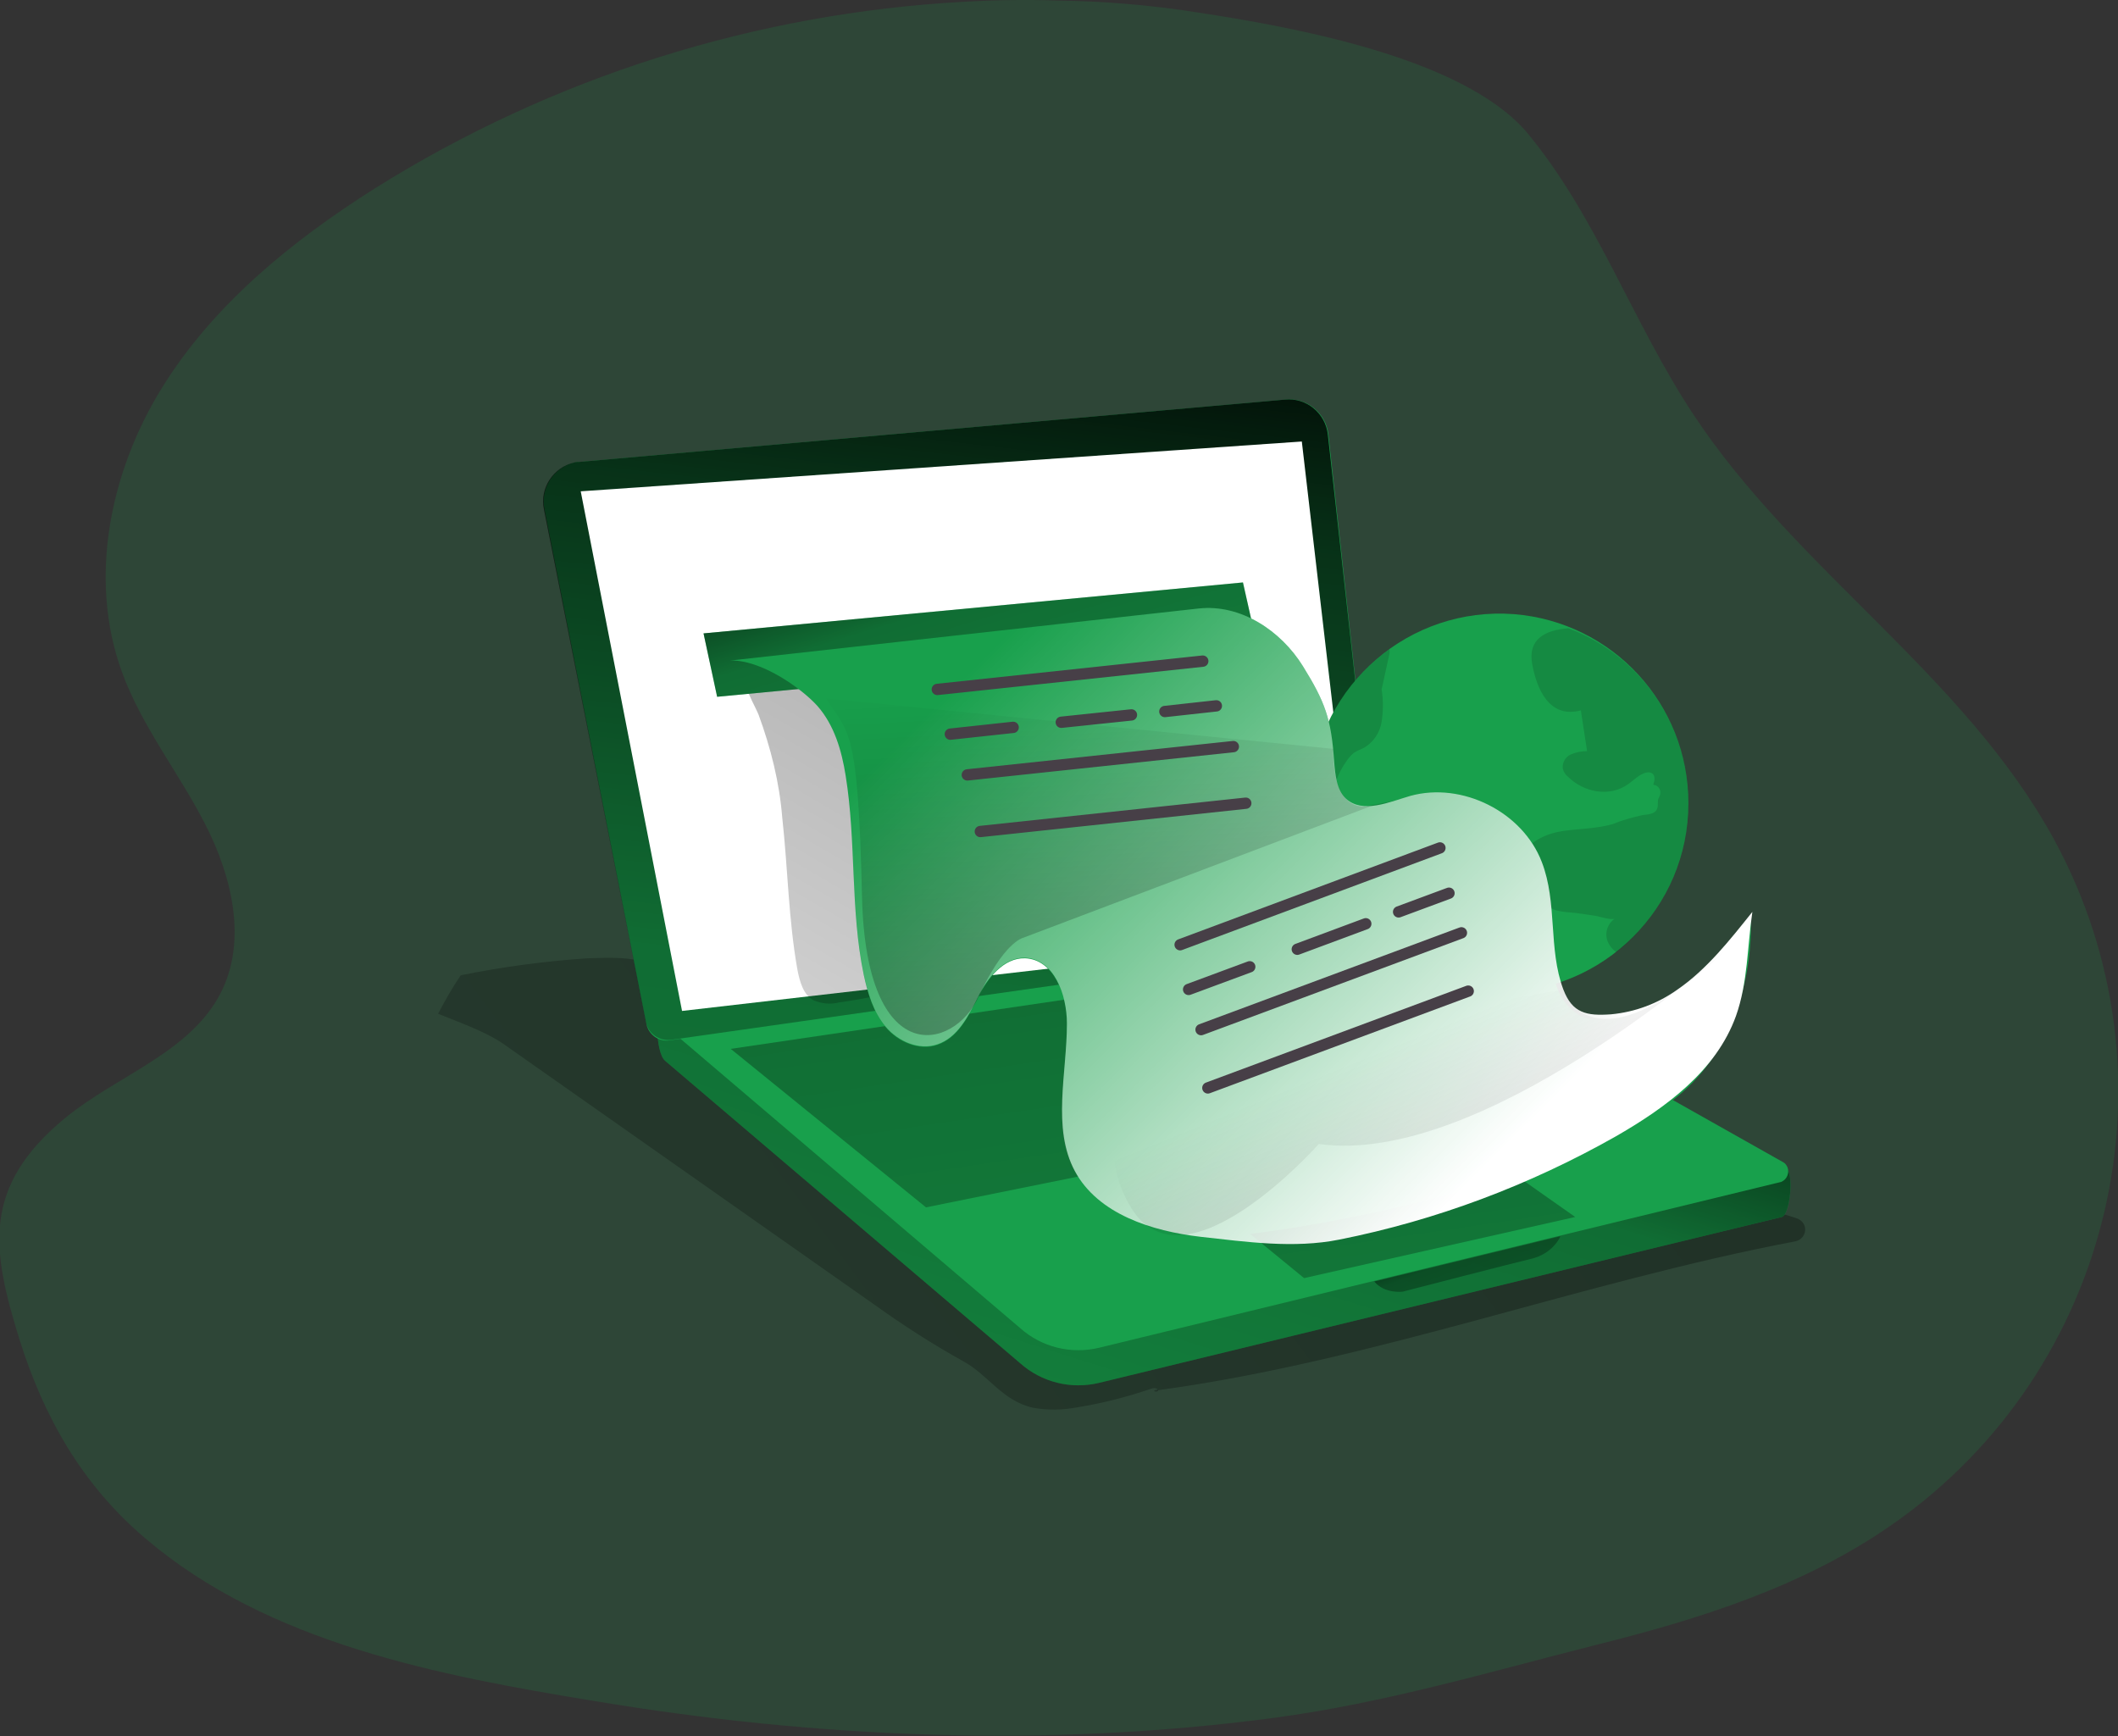 <?xml version="1.0" encoding="utf-8"?>
<!-- Generator: Adobe Illustrator 24.3.0, SVG Export Plug-In . SVG Version: 6.00 Build 0)  -->
<svg version="1.1" id="Layer_1" xmlns="http://www.w3.org/2000/svg" xmlns:xlink="http://www.w3.org/1999/xlink" x="0px" y="0px"
	 viewBox="0 0 374.2 306.7" style="enable-background:new 0 0 374.2 306.7;" xml:space="preserve">
<rect x="0" y="0" width="374.2" height="306.7" fill="#333333" stroke="none"/>
<style type="text/css">
	.st0{opacity:0.18;fill:#18A04C;enable-background:new    ;}
	.st1{fill:url(#SVGID_1_);}
	.st2{fill:url(#SVGID_2_);}
	.st3{fill:#18A04C;}
	.st4{fill:url(#SVGID_3_);}
	.st5{fill:url(#SVGID_4_);}
	.st6{fill:url(#SVGID_5_);}
	.st7{fill:url(#SVGID_6_);}
	.st8{fill:url(#SVGID_7_);}
	.st9{fill:#FFFFFF;}
	.st10{opacity:0.14;fill:#020202;enable-background:new    ;}
	.st11{fill:url(#SVGID_8_);}
	.st12{fill:url(#SVGID_9_);}
	.st13{fill:url(#SVGID_10_);}
	.st14{fill:url(#SVGID_11_);}
	.st15{fill:none;}
	.st16{fill:none;stroke:#473F47;stroke-width:2;stroke-linecap:round;stroke-linejoin:round;}
	.st17{opacity:0.45;fill:url(#SVGID_12_);enable-background:new    ;}
</style>
<path class="st0" d="M170.5,0.3c-37,2-72.9,13.3-104.3,33c-14.7,9.3-28.6,20.6-37.7,35.4s-12.9,33.6-7,49.9
	c3.5,9.7,10.1,17.9,14.8,27.1s7.4,20.5,2.7,29.7c-5.4,10.6-18.4,14.6-27.6,22.2c-14.6,12.1-12.9,23.1-8,38.9
	c4.3,13.8,11.1,25.8,22.3,35.3c21.7,18.5,51.8,24.2,79.2,28.7c39.6,6.6,80.2,8.3,120.1,3c19.5-2.6,37.7-8,56.6-12.8
	c18.5-4.6,37.1-10.4,52.9-21.5c38.8-27.2,51.1-79.2,28.4-120.9c-15.8-29-45.7-47.7-63.8-75.2c-10.7-16.2-17.1-35.1-29.5-49.9
	C258.1,10,227.9,4.7,211.6,2.2c-8.2-1.3-16.5-2-24.8-2.1C181.4-0.1,175.9,0,170.5,0.3z"/>
<linearGradient id="SVGID_1_" gradientUnits="userSpaceOnUse" x1="-1961.383" y1="809.914" x2="-1958.813" y2="811.844" gradientTransform="matrix(-1 0 0 1 -1756.09 -564.99)">
	<stop  offset="1.000000e-02" style="stop-color:#000000"/>
	<stop  offset="8.000000e-02" style="stop-color:#000000;stop-opacity:0.69"/>
	<stop  offset="0.21" style="stop-color:#000000;stop-opacity:0.32"/>
	<stop  offset="1" style="stop-color:#000000;stop-opacity:0"/>
</linearGradient>
<path class="st1" d="M204.6,245.5l-0.6,0.1C203.6,245.9,204.8,246,204.6,245.5z"/>
<linearGradient id="SVGID_2_" gradientUnits="userSpaceOnUse" x1="-2206.47" y1="573.1" x2="-1552.94" y2="1061.88" gradientTransform="matrix(-1 0 0 1 -1756.09 -564.99)">
	<stop  offset="1.000000e-02" style="stop-color:#000000"/>
	<stop  offset="8.000000e-02" style="stop-color:#000000;stop-opacity:0.69"/>
	<stop  offset="0.21" style="stop-color:#000000;stop-opacity:0.32"/>
	<stop  offset="1" style="stop-color:#000000;stop-opacity:0"/>
</linearGradient>
<path class="st2" d="M77.4,179.1c4.3,1.7,8.8,3.4,11.5,5.3l65.6,46.1c5,3.6,10.3,7,15.7,10c4.4,2.4,6.9,7,12.3,8.2
	c2.7,0.5,5.4,0.4,8-0.1c4.3-0.7,8.6-1.8,12.7-3.2c0.5-0.2,1.2-0.3,1.4,0.2l0,0c38.2-5.2,74.7-19.1,112.6-26.3
	c1.1-0.2,1.9-1.3,1.7-2.4c-0.1-0.7-0.6-1.3-1.3-1.6c-3.2-1.1-6.4-1.9-9.8-2.4c-6-1.1-12.1-2.2-18.1-3.2c-12.2-2.1-24.5-3.5-36.9-4.1
	c-20.6-0.8-41.3,1.3-61.6-1.9c-19.3-3-37.5-10.8-55.5-18.5c-4.3-1.9-8.8-3.8-12.1-7c-2.7-2.6-4.8-5.9-8.2-7.6s-7.8-1.4-11.6-1.3
	c-7.5,0.5-15,1.5-22.4,3C79.9,174.5,78.6,176.8,77.4,179.1z"/>
<path class="st3" d="M315.5,206.3l-85.8-37.3c-1.9-0.9-3.9-1.3-6-1L117.5,177c-2,0.3-1.7,9,0,10.4l62.7,53.4c3.8,3.4,9,4.7,14,3.5
	L314.8,215C316.3,214.6,317,207,315.5,206.3z"/>
<linearGradient id="SVGID_3_" gradientUnits="userSpaceOnUse" x1="-1986.661" y1="715.06" x2="-1918.831" y2="930.49" gradientTransform="matrix(-1 0 0 1 -1756.09 -564.99)">
	<stop  offset="1.000000e-02" style="stop-color:#000000"/>
	<stop  offset="8.000000e-02" style="stop-color:#000000;stop-opacity:0.69"/>
	<stop  offset="0.21" style="stop-color:#000000;stop-opacity:0.32"/>
	<stop  offset="1" style="stop-color:#000000;stop-opacity:0"/>
</linearGradient>
<path class="st4" d="M315.5,206.3l-85.8-37.3c-1.9-0.9-3.9-1.3-6-1L117.5,177c-2,0.3-1.7,9,0,10.4l62.7,53.4c3.8,3.4,9,4.7,14,3.5
	L314.8,215C316.3,214.6,317,207,315.5,206.3z"/>
<path class="st3" d="M117.5,181.2l62.7,53.4c3.8,3.4,9,4.7,14,3.5l120.5-29.3c1-0.4,1.5-1.6,1.1-2.6c-0.2-0.4-0.4-0.7-0.8-0.9
	l-33-18.6l-8.7-4.9l-26.4-14.9c-1.9-0.9-3.9-1.3-6-1l-122.3,10.6C116.6,176.8,115.9,179.8,117.5,181.2z"/>
<linearGradient id="SVGID_4_" gradientUnits="userSpaceOnUse" x1="-1948.194" y1="674.159" x2="-1989.664" y2="954.519" gradientTransform="matrix(-1 0 0 1 -1756.09 -564.99)">
	<stop  offset="1.000000e-02" style="stop-color:#000000"/>
	<stop  offset="8.000000e-02" style="stop-color:#000000;stop-opacity:0.69"/>
	<stop  offset="0.21" style="stop-color:#000000;stop-opacity:0.32"/>
	<stop  offset="1" style="stop-color:#000000;stop-opacity:0"/>
</linearGradient>
<polygon class="st5" points="241,168.8 129.1,185.3 163.6,213.3 278.3,190.1 "/>
<linearGradient id="SVGID_5_" gradientUnits="userSpaceOnUse" x1="-1989.32" y1="713.36" x2="-2021.281" y2="929.39" gradientTransform="matrix(-1 0 0 1 -1756.09 -564.99)">
	<stop  offset="1.000000e-02" style="stop-color:#000000"/>
	<stop  offset="8.000000e-02" style="stop-color:#000000;stop-opacity:0.69"/>
	<stop  offset="0.21" style="stop-color:#000000;stop-opacity:0.32"/>
	<stop  offset="1" style="stop-color:#000000;stop-opacity:0"/>
</linearGradient>
<polygon class="st6" points="252.7,197 206.6,206.3 230.4,225.8 278.3,215 "/>
<linearGradient id="SVGID_6_" gradientUnits="userSpaceOnUse" x1="-2011.528" y1="777.511" x2="-2028.528" y2="821.241" gradientTransform="matrix(-1 0 0 1 -1756.09 -564.99)">
	<stop  offset="1.000000e-02" style="stop-color:#000000"/>
	<stop  offset="8.000000e-02" style="stop-color:#000000;stop-opacity:0.69"/>
	<stop  offset="0.21" style="stop-color:#000000;stop-opacity:0.32"/>
	<stop  offset="1" style="stop-color:#000000;stop-opacity:0"/>
</linearGradient>
<path class="st7" d="M275.7,218.4c-0.9,1.9-2.7,3.3-4.8,3.9c-3.4,0.8-23.1,5.9-23.1,5.9s-3.2,0.4-5-1.8L275.7,218.4z"/>
<path class="st3" d="M244.5,165.8l-126.2,18c-1.9,0.3-3.7-1-4.1-2.9L96.2,90c-0.8-3.8,1.7-7.5,5.4-8.3c0.3-0.1,0.6-0.1,0.9-0.1
	l124.6-11c3.8-0.4,7.2,2.4,7.6,6.2L244.5,165.8z"/>
<linearGradient id="SVGID_7_" gradientUnits="userSpaceOnUse" x1="-1936.324" y1="604.61" x2="-1863.474" y2="1240.86" gradientTransform="matrix(-1 0 0 1 -1756.09 -564.99)">
	<stop  offset="1.000000e-02" style="stop-color:#000000"/>
	<stop  offset="8.000000e-02" style="stop-color:#000000;stop-opacity:0.69"/>
	<stop  offset="0.21" style="stop-color:#000000;stop-opacity:0.32"/>
	<stop  offset="1" style="stop-color:#000000;stop-opacity:0"/>
</linearGradient>
<path class="st8" d="M244.5,165.8l-125.9,17.9c-2.1,0.3-4.1-1.1-4.5-3.2L96.1,90c-0.8-3.8,1.7-7.5,5.4-8.3c0.3-0.1,0.6-0.1,0.9-0.1
	l124.6-11c3.8-0.4,7.2,2.4,7.6,6.2L244.5,165.8z"/>
<polygon class="st9" points="120.5,178.6 102.6,86.8 230,78 240.1,164.8 "/>
<path class="st3" d="M298.3,141.9c0,18.5-15,33.4-33.4,33.4s-33.4-15-33.4-33.4l0,0l0,0c0-0.9,0-1.7,0.1-2.6
	c1.4-18.4,17.5-32.2,35.9-30.8C284.9,109.9,298.3,124.4,298.3,141.9z"/>
<path class="st10" d="M250.8,157.1c-1.1,4.8,0.2,10-0.7,14.8c-7.7-3.8-13.7-10.5-16.6-18.6c-0.2-1.7-0.1-3.3,0.1-5
	c0.4-1.8,0.4-3.6,0-5.3c-0.5-1.3-1.2-2.6-2.1-3.6c0.8-9.9,5.9-19,14-24.7c0,0.2,0,0.5,0,0.7l-1.4,6.4c0.3,1.9,0.3,3.8,0,5.7
	c-0.3,1.9-1.4,3.6-3.1,4.6c-0.6,0.3-1.2,0.5-1.8,0.9c-0.6,0.5-1,1-1.4,1.6c-0.9,1.3-1.6,2.7-2,4.3c-0.4,1.6,0,3.2,1.1,4.4l9.3-1.8
	c1-0.2,2.2-0.3,2.8,0.4s0.3,2.3,0.5,3.4c0.2,1.5,1.6,2.6,2.2,4C252.8,151.7,251.4,154.4,250.8,157.1z"/>
<path class="st10" d="M298.3,141.9c0,10.2-4.7,19.9-12.7,26.3c-0.5-0.3-0.9-0.7-1.2-1.2c-1.1-1.6-0.6-3.7,0.9-4.7l0,0
	c-0.6,0.3-2.8-0.4-3.4-0.5l-3.4-0.5c-1.6-0.2-4.5-0.1-5.5-1.8c-0.1-0.2-0.2-0.4-0.4-0.6c-0.2-0.2-0.4-0.4-0.7-0.5
	c-1-0.5-2.2-1.1-2.5-2.2c-0.2-0.8,0.2-1.8-0.2-2.5c-0.1-0.2-0.3-0.4-0.5-0.6c-0.3-0.7-0.2-1.5,0.2-2.1c1.5-2.5,4.5-3.8,7.3-4.2
	s5.9-0.4,8.7-1.2c1.7-0.7,3.5-1.2,5.3-1.6c1-0.1,2.3-0.2,2.6-1.2c0.2-0.5,0-1.2,0.2-1.7c0.1-0.2,0.2-0.4,0.3-0.7
	c0.2-0.7-0.2-1.5-0.9-1.7c-0.1,0-0.2,0-0.3-0.1c0.2-0.6,0.4-1.4-0.1-1.9c-0.4-0.3-0.8-0.3-1.2-0.2c-1.2,0.3-2.1,1.3-3.1,2
	c-3.3,2.4-7.9,1.5-10.7-1.3c-0.5-0.4-0.8-0.9-0.9-1.5c-0.1-1,0.5-2,1.4-2.4c0.9-0.4,1.9-0.6,2.9-0.6l-1.1-7.2
	c-5.6,1.5-7.8-3.8-8.6-8.2s2.3-6,6.4-6.3C290,115.9,298.3,128.2,298.3,141.9z"/>
<linearGradient id="SVGID_8_" gradientUnits="userSpaceOnUse" x1="224.708" y1="631.479" x2="107.659" y2="832.869" gradientTransform="matrix(1 0 0 1 -26.48 -564.99)">
	<stop  offset="1.000000e-02" style="stop-color:#000000"/>
	<stop  offset="8.000000e-02" style="stop-color:#000000;stop-opacity:0.69"/>
	<stop  offset="0.21" style="stop-color:#000000;stop-opacity:0.32"/>
	<stop  offset="1" style="stop-color:#000000;stop-opacity:0"/>
</linearGradient>
<path class="st11" d="M138.2,144.4c1,9,1.1,18.1,2.7,27c0.4,2,1,4.3,2.8,5.3c1.4,0.6,3,0.8,4.5,0.4c9.5-1.3,18.8-4.1,27.4-8.2
	c-2.5-11.9-6.2-23.6-11.1-34.8c-1.3-2.9-2.7-5.8-4.9-8.1c-3.4-3.4-8.2-4.4-12.7-5.3c-2.4-0.5-4.8-0.8-7.1-1.4
	c-1.4-0.4-5.6-2.8-6.8-2.6c-4,0.8,0,7.1,1,9.5C136.2,132.2,137.7,138.2,138.2,144.4z"/>
<polygon class="st3" points="222.1,114 126.7,123.1 124.3,111.9 219.6,102.9 "/>
<linearGradient id="SVGID_9_" gradientUnits="userSpaceOnUse" x1="189.86" y1="645.9" x2="226.57" y2="765.93" gradientTransform="matrix(1 0 0 1 -26.48 -564.99)">
	<stop  offset="1.000000e-02" style="stop-color:#000000"/>
	<stop  offset="8.000000e-02" style="stop-color:#000000;stop-opacity:0.69"/>
	<stop  offset="0.21" style="stop-color:#000000;stop-opacity:0.32"/>
	<stop  offset="1" style="stop-color:#000000;stop-opacity:0"/>
</linearGradient>
<polygon class="st12" points="222.1,114 126.7,123.1 124.3,111.9 219.6,102.9 "/>
<path class="st3" d="M211.8,107.5c7.4-0.8,14.5,3.9,18.4,10.2c3.9,6.3,5,9.3,5.5,16.7c0.2,2.4,0.4,5.1,2.1,6.7
	c3,2.7,7.6,0.6,11.4-0.5c9.1-2.5,19.8,2.8,23.2,11.7c3.3,8.6-1.4,21.5,6.2,26.8c6.8,4.7,25-6.7,30.7-16.9c0,0,1.7,22.5-16.1,33.8
	c-26.4,16.7-75.8,23.2-81,22.6c-8.6-0.9-18.1-3.9-22.2-11.6s-1.5-17.3-1.5-26.1c0-5.1-2.3-11.4-7.4-11.6c-3.8-0.1-6.6,3.5-8.3,6.9
	s-3.6,7.2-7.2,8.4c-3.2,1.1-6.9-0.5-9.1-3.1s-3.2-6-3.9-9.3c-2.4-11.5-1.3-23.5-3.2-35.2c-0.7-4.4-2-8.9-5-12.3
	c-3-3.3-10.1-8.2-15.4-8L211.8,107.5z"/>
<linearGradient id="SVGID_10_" gradientUnits="userSpaceOnUse" x1="202.595" y1="678.875" x2="367.355" y2="844.685" gradientTransform="matrix(1 0 0 1 -26.48 -564.99)">
	<stop  offset="0" style="stop-color:#FFFFFF;stop-opacity:0"/>
	<stop  offset="0.54" style="stop-color:#FFFFFF"/>
</linearGradient>
<path class="st13" d="M211.8,107.5c7.4-0.8,14.5,3.9,18.4,10.2c3.9,6.3,5,9.3,5.5,16.7c0.2,2.4,0.4,5.1,2.1,6.7
	c3,2.7,7.6,0.6,11.4-0.5c9.1-2.5,19.8,2.8,23.2,11.7c2.8,7.2,1.1,15.3,3.8,22.5c1.6,4.2,4.1,4.7,8.4,4.4c4.3-0.4,8.3-1.9,11.8-4.4
	c5.2-3.6,9.2-8.7,13.2-13.7c-0.9,6.1-0.8,12.5-2.9,18.4c-3.5,9.7-12.4,16.2-21.3,21.3c-15.2,8.6-31.7,14.8-48.8,18.2
	c-8,1.6-16.4,0.4-24.5-0.5c-8.6-1-18.1-4-22.2-11.6s-1.4-17.3-1.4-26.1c0-5.1-2.3-11.4-7.4-11.6c-3.8-0.1-6.6,3.5-8.3,6.9
	s-3.6,7.2-7.2,8.4c-3.2,1.1-6.9-0.5-9.1-3.1s-3.2-6-3.9-9.3c-2.4-11.5-1.3-23.5-3.2-35.2c-0.7-4.4-2-9-5-12.3
	c-3-3.3-10.1-8.2-15.4-8L211.8,107.5z"/>
<linearGradient id="SVGID_11_" gradientUnits="userSpaceOnUse" x1="224.952" y1="780.81" x2="220.162" y2="683.22" gradientTransform="matrix(1 0 0 1 -26.48 -564.99)">
	<stop  offset="1.000000e-02" style="stop-color:#000000"/>
	<stop  offset="0.13" style="stop-color:#000000;stop-opacity:0.69"/>
	<stop  offset="0.25" style="stop-color:#000000;stop-opacity:0.32"/>
	<stop  offset="1" style="stop-color:#000000;stop-opacity:0"/>
</linearGradient>
<path class="st14" d="M242.8,142.2l-62.1,23.5c0,0-3.4,0.8-7.8,10.4s-19.9,13-20.6-17.6s-2.4-28.7-6.3-35.1l89.6,8.9
	C235.5,132.3,234.9,144.5,242.8,142.2z"/>
<path class="st15" d="M134.4,118.1c2.8,3.2,4.3,7.3,5.4,11.4c3.5,12.6,4.2,25.8,3.9,38.9c-0.1,4.6-0.3,9.4,1,13.9
	c2,6.6,7.1,11.7,13.7,13.8c3.8,1.2,7.9,1.3,11.2,3.3c6.7,4,7.5,13.4,12.6,19.3c6.8,7.9,20.4,8.7,25,18"/>
<line class="st16" x1="165.6" y1="121.8" x2="212.5" y2="116.8"/>
<line class="st16" x1="170.9" y1="136.9" x2="217.9" y2="131.9"/>
<line class="st16" x1="173.2" y1="146.9" x2="220.1" y2="141.9"/>
<line class="st16" x1="205.8" y1="125.7" x2="214.9" y2="124.7"/>
<line class="st16" x1="187.5" y1="127.6" x2="199.9" y2="126.3"/>
<line class="st16" x1="167.9" y1="129.7" x2="179" y2="128.5"/>
<line class="st16" x1="208.5" y1="166.9" x2="254.4" y2="149.8"/>
<line class="st16" x1="212.2" y1="181.9" x2="258.2" y2="164.8"/>
<line class="st16" x1="213.4" y1="192.2" x2="259.4" y2="175.1"/>
<line class="st16" x1="247.1" y1="161.1" x2="256" y2="157.8"/>
<line class="st16" x1="229.2" y1="167.7" x2="241.3" y2="163.2"/>
<line class="st16" x1="210" y1="174.8" x2="220.8" y2="170.8"/>
<linearGradient id="SVGID_12_" gradientUnits="userSpaceOnUse" x1="291.726" y1="787.401" x2="275.786" y2="748.281" gradientTransform="matrix(1 0 0 1 -26.48 -564.99)">
	<stop  offset="1.000000e-02" style="stop-color:#000000"/>
	<stop  offset="0.13" style="stop-color:#000000;stop-opacity:0.69"/>
	<stop  offset="0.25" style="stop-color:#000000;stop-opacity:0.32"/>
	<stop  offset="1" style="stop-color:#000000;stop-opacity:0"/>
</linearGradient>
<path class="st17" d="M305,167.8c0,0-43,38.4-72,34.3c0,0-23.8,26.9-33.2,11.2s6.7-25.9,6.7-25.9l69.7-12.6
	C276.2,174.8,280.8,190.3,305,167.8z"/>
</svg>
